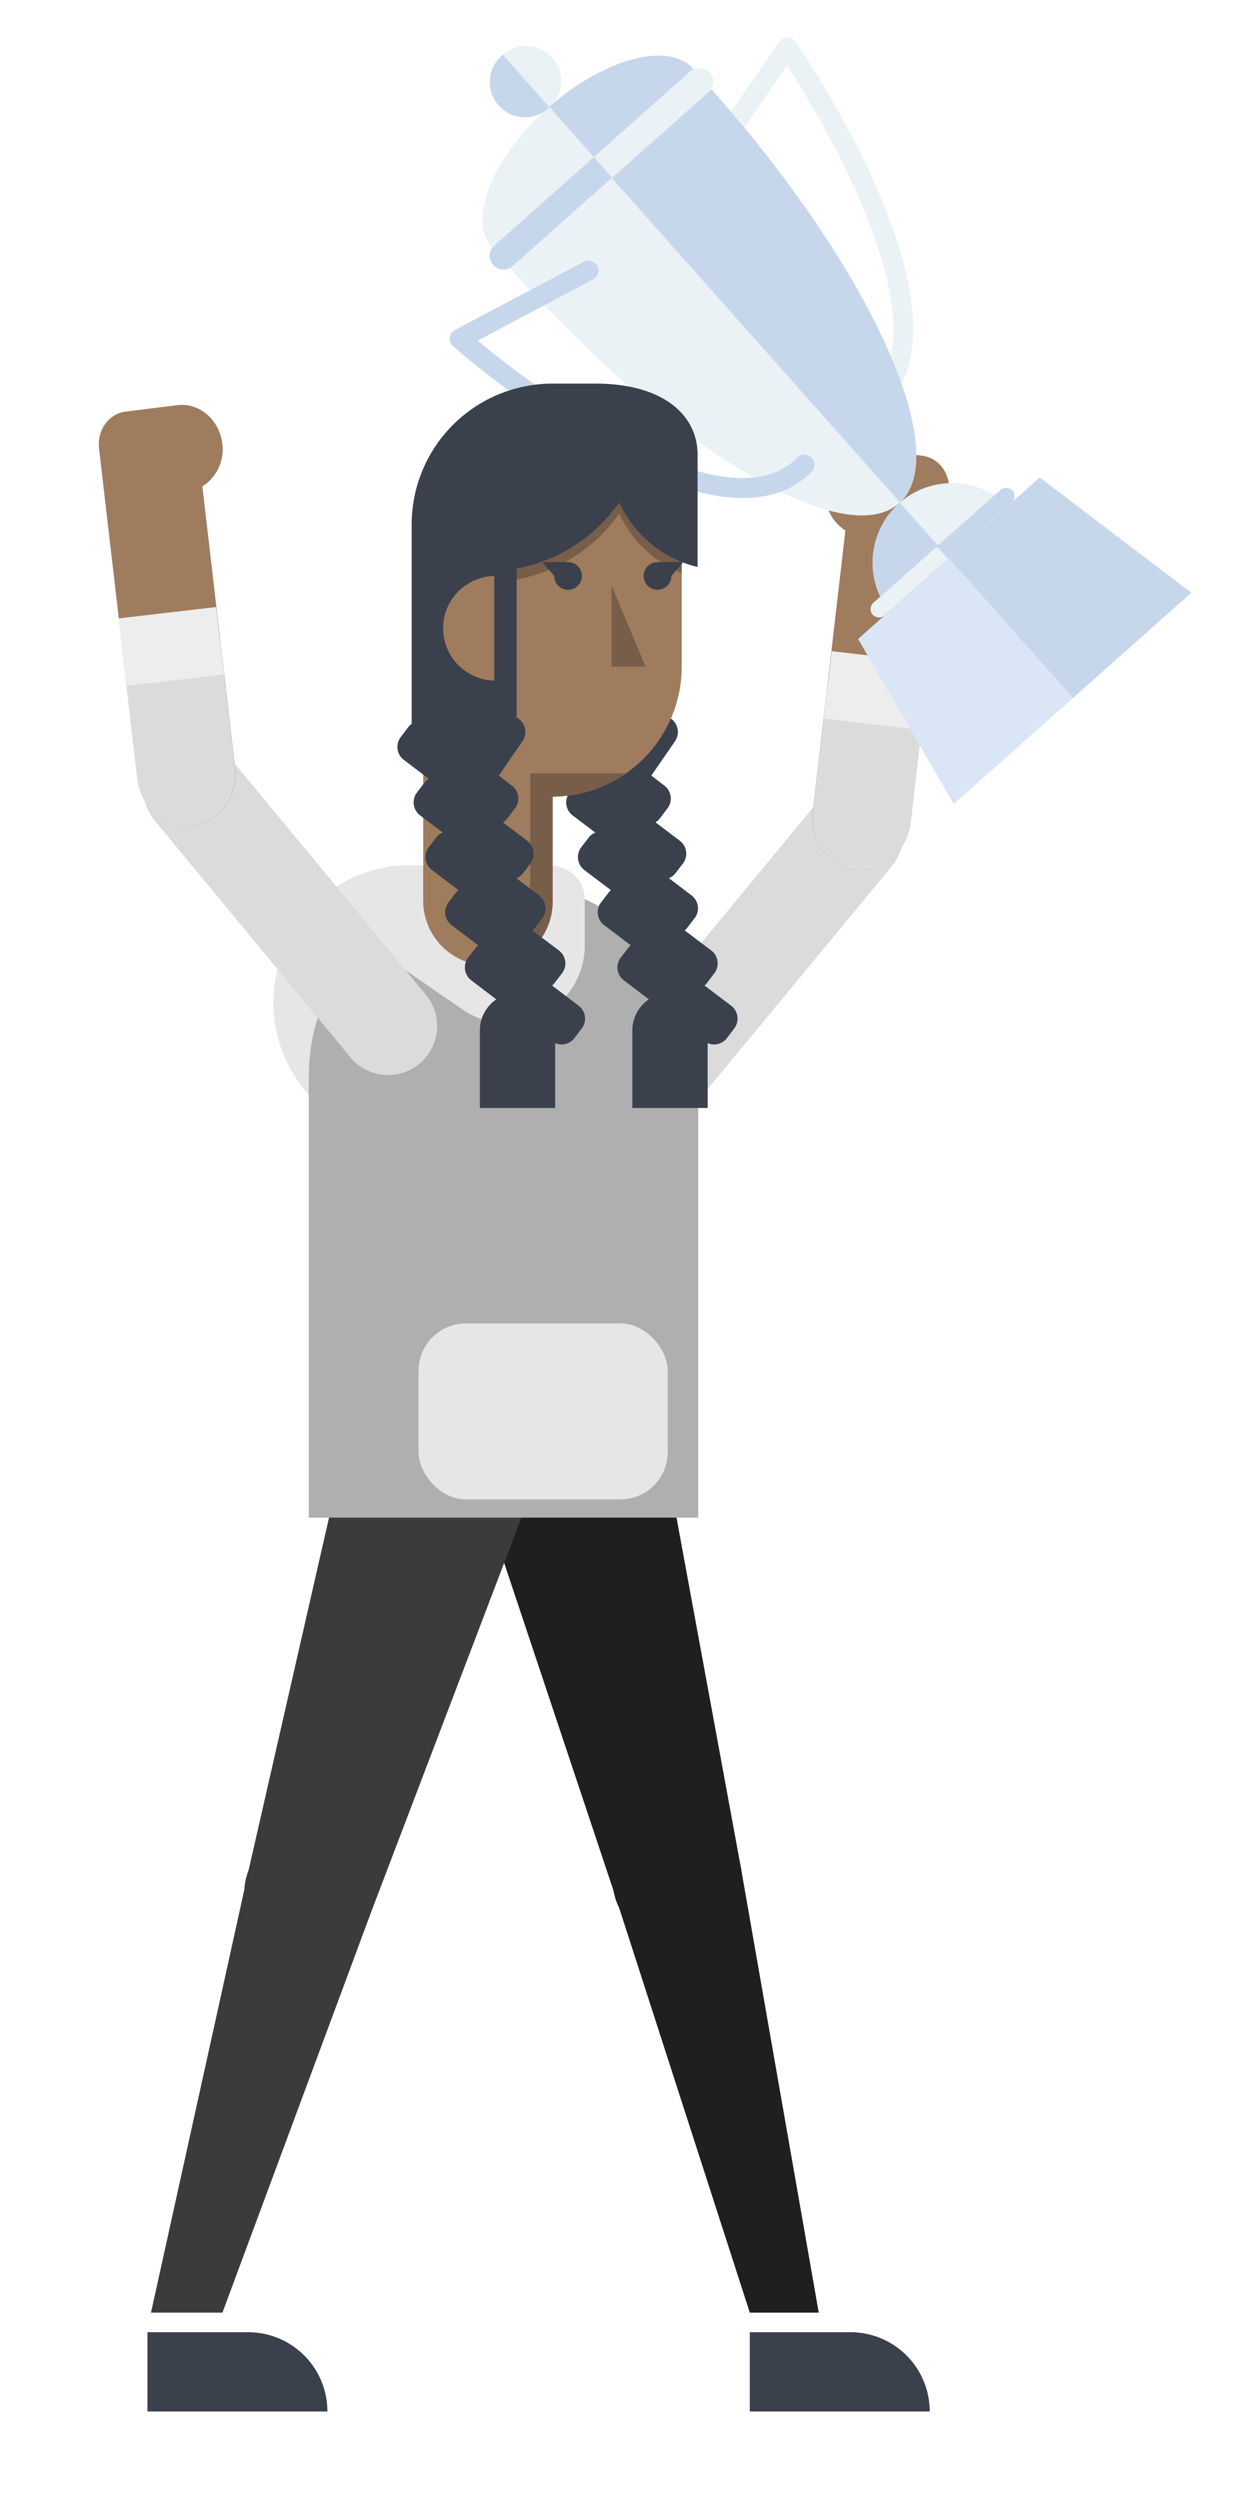 <svg id="Capa_1" data-name="Capa 1" xmlns="http://www.w3.org/2000/svg" viewBox="0 0 498.14 1000"><title>Mesa de trabajo 30</title><path d="M249.25,415.1h0l0,0a19.62,19.62,0,1,0,30.22,25l.05-.07,77.24-93.41s0-.05.06-.07a19.62,19.62,0,1,0-30.27-25s0,0,0,0h0Z" fill="#dbdbdb"/><path d="M337.4,211.66l.85.54s-13,112.07-13,112.09c-1.45,11.73,6.07,22.32,16.81,23.65s20.78-7.07,22.24-18.8c0,0,15.35-131.93,15.35-131.93.93-7.38-3.8-14-10.54-14.89l-20.75-2.6c-8.72-1.1-16.75,5.73-17.95,15.26A17.57,17.57,0,0,0,337.4,211.66Z" fill="#9f7c5d"/><path d="M331.13,274l-5.85,50.33c-1.46,11.73,6.07,22.32,16.81,23.65s20.78-7.08,22.24-18.81c0,0,2.73-23.48,5.89-50.63Z" fill="#dbdbdb"/><rect x="331.05" y="262.66" width="39.24" height="27.17" transform="translate(667.06 591.17) rotate(-173.36)" fill="#ededed"/><polygon points="424.62 283.38 476.68 237.11 416.01 191.01 374.95 227.5 424.62 283.38" fill="#c7d7eb"/><polygon points="429.33 279.19 381.59 321.63 343.34 255.6 379.67 223.31 429.33 279.19" fill="#dae6f5"/><path d="M397.81,198.19a31.76,31.76,0,0,0-45.61,40.54Z" fill="#c7d7eb"/><path d="M375.29,218.2l22.52-20a31.77,31.77,0,0,0-37.75,2.87Z" fill="#eaf2f6"/><rect x="339.9" y="217.61" width="74.66" height="6.72" rx="3.36" transform="translate(-51.52 306.43) rotate(-41.63)" fill="#c7d7eb"/><path d="M374.84,218.6,349.61,241a3.36,3.36,0,1,0,4.47,5l25.23-22.42Z" fill="#eaf2f6"/><path d="M353.08,163.62c40.59-36.07-31.62-142.31-34.75-146.88a4,4,0,0,0-6.61,0l-33.1,47.93a4,4,0,0,0,6.61,4.56l29.71-43c6,9.26,19,30.47,29.05,53.68,11.9,27.53,22,63.56,2.43,78.84a4,4,0,1,0,4.95,6.33C352,164.58,352.53,164.11,353.08,163.62Z" fill="#eaf2f6"/><path d="M359.76,201.31c22.24-19.77-11.38-93.9-75.1-165.59l-80.54,71.59C267.84,179,337.52,221.08,359.76,201.31Z" fill="#eaf2f6"/><path d="M244.75,71.2,360.1,201c21.53-20.24-12.06-94-75.44-165.26Z" fill="#c7d7eb"/><path d="M219.21,43.19C197,63,187,88,196.83,99.11l80.54-71.59C267.49,16.41,241.45,23.42,219.21,43.19Z" fill="#eaf2f6"/><rect x="182.86" y="61.93" width="115.77" height="10.97" rx="5.49" transform="translate(16.02 176.97) rotate(-41.63)" fill="#eaf2f6"/><path d="M237.62,62.86,197.94,98.13a5.49,5.49,0,1,0,7.29,8.2l39.68-35.27Z" fill="#c7d7eb"/><circle cx="210.03" cy="32.85" r="14.06" fill="#c7d7eb"/><path d="M323.11,190.26c-40.59,36.08-137.62-48.09-141.79-51.74a4,4,0,0,1,.77-6.57l51.48-27.24a4,4,0,0,1,3.75,7.09l-46.21,24.47c8.49,7,28,22.45,49.9,35.14,25.94,15.05,60.55,29.28,78,11.66a4,4,0,0,1,5.71,5.66Q323.93,189.52,323.11,190.26Z" fill="#c7d7eb"/><path d="M201.22,21.91l18.64,21a14,14,0,0,0-18.64-21Z" fill="#eaf2f6"/><path d="M237.62,62.86l39.75-35.34c-9.8-11-35.51-4.2-57.64,15.21Z" fill="#c7d7eb"/><path d="M327.59,925.11,296.42,747h0a25.87,25.87,0,1,0-48.83,15.76L300,925.11Z" fill="#1f1f1f"/><path d="M296.42,747h0l-32.29-175.5h0A38.31,38.31,0,1,0,191,593.07h0l54.49,163.32h0A25.87,25.87,0,1,0,296.42,747Z" fill="#1f1f1f"/><path d="M132.82,733.33a25.89,25.89,0,0,0-33.39,15h0a25.69,25.69,0,0,0-1.63,7.41L60.41,925.11H89l58.81-158.39A25.87,25.87,0,0,0,132.82,733.33Z" fill="#3b3b3b"/><path d="M189.17,550.54a38.32,38.32,0,0,0-49.44,22.16,38.75,38.75,0,0,0-2,7.73h0L99.43,748.3h0a25.87,25.87,0,1,0,48.36,18.42h0L211.32,600h0A38.3,38.3,0,0,0,189.17,550.54Z" fill="#3b3b3b"/><path d="M99.26,932.94H59v31.72h72A31.72,31.72,0,0,0,99.26,932.94Z" fill="#3a414d"/><path d="M340.3,932.94H300v31.72h72A31.72,31.72,0,0,0,340.3,932.94Z" fill="#3a414d"/><path d="M218,397.37l2-51.12H167.36c-1.19-.08-2.4-.13-3.61-.13-30,0-54.36,24.58-54.36,54.9s24.34,54.91,54.36,54.91,54.36-24.58,54.36-54.91C218.11,399.8,218.05,398.58,218,397.37Z" fill="#e6e6e7"/><path d="M279.45,430.53a77.95,77.95,0,0,0-155.9,0V607.09H279.38V433.46C279.41,432.48,279.45,431.51,279.45,430.53Z" fill="#afafaf"/><rect x="167.46" y="529.4" width="99.71" height="70.41" rx="18.97" fill="#e6e6e7"/><path d="M220,346.27l-17.19-.15c-7.07,0-21.94,4.71-21.94,4.71l-40.26,22.43,44.63,30.67.27.18.13.09h0a31.14,31.14,0,0,0,48.32-26V359.68C234,352.28,227.73,346.27,220,346.27Z" fill="#e6e6e7"/><path d="M292.52,402.29l-10.63-8.05a6.47,6.47,0,0,0,1-1.06l2.95-3.89a6.5,6.5,0,0,0-1.25-9.08l-10.63-8a6.89,6.89,0,0,0,1-1.06l3-3.89a6.5,6.5,0,0,0-1.25-9.08l-9.08-6.88a6.46,6.46,0,0,0,2.64-2l3-3.89a6.5,6.5,0,0,0-1.25-9.08l-9.75-7.38a6.36,6.36,0,0,0,1.82-1.62l3-4a6.49,6.49,0,0,0-1.26-9.07l-5.23-4,9.45-13.7a6.55,6.55,0,0,0-1.58-9.09l-4-2.83a6.55,6.55,0,0,0-9.09,1.59l-9.09,13.17-12.84-9.73a6.5,6.5,0,0,0-9.08,1.25l-3,4a6.5,6.5,0,0,0,1.25,9.08l10,7.59a6.66,6.66,0,0,0-1.82,1.62l-2.95,3.9a6.49,6.49,0,0,0,1.25,9.07l9.09,6.88a6.43,6.43,0,0,0-2.65,2l-3,3.89a6.51,6.51,0,0,0,1.26,9.08l10.63,8.06a6.46,6.46,0,0,0-1,1.05L240.48,361a6.49,6.49,0,0,0,1.25,9.08l10.63,8.06a5.75,5.75,0,0,0-1,1.06l-3,3.89a6.49,6.49,0,0,0,1.25,9.07l10,7.61A15.06,15.06,0,0,0,253,412.3c0,.26,0,.52,0,.78h0v30.14h30.14V417.28a6.49,6.49,0,0,0,7.71-2l2.94-3.89A6.5,6.5,0,0,0,292.52,402.29Z" fill="#3a414d"/><path d="M221.09,160.35a51.75,51.75,0,0,0-51.75,51.75V360.84h0a25.88,25.88,0,0,0,51.75,0h0V318.68l0,0a52,52,0,0,0,51.67-52V214.38c0-.76.06-1.52.06-2.28A51.75,51.75,0,0,0,221.09,160.35Z" fill="#9f7c5d"/><path d="M259.35,172c-1.16-1.28-2.4-2.5-3.68-3.66H216.18l-35.29,34.25-5.42,27.38a64.65,64.65,0,0,0,72.3-24.56,46.52,46.52,0,0,0,25,23.8V209.1c0-.76.06-1.52.06-2.28a51.59,51.59,0,0,0-4.3-20.67H257A64.38,64.38,0,0,0,259.35,172Z" fill="#785e48"/><polygon points="244.66 234.15 244.66 266.68 258.3 266.68 244.66 234.15" fill="#785e48"/><path d="M212.13,380.33a25.82,25.82,0,0,0,9-19.49h0V318.68a51.78,51.78,0,0,0,29.35-9.3H212.13Z" fill="#785e48"/><path d="M238.34,153.45H221.09a56.39,56.39,0,0,0-56.38,56.39v79.7a6.62,6.62,0,0,0-1.4,1.35l-3,4a6.51,6.51,0,0,0,1.26,9.08l10,7.59a6.66,6.66,0,0,0-1.82,1.62l-2.95,3.9a6.5,6.5,0,0,0,1.25,9.07l9.09,6.88a6.49,6.49,0,0,0-2.65,2l-2.94,3.89A6.49,6.49,0,0,0,172.8,348l10.63,8.06a6,6,0,0,0-1,1.05l-3,3.9a6.49,6.49,0,0,0,1.25,9.07l10.63,8.06a6.1,6.1,0,0,0-1,1.06l-3,3.89a6.49,6.49,0,0,0,1.25,9.07l10,7.61A15.05,15.05,0,0,0,192,412.3c0,.26,0,.52,0,.78h0v30.14h30.13V417.28a6.49,6.49,0,0,0,7.71-2l2.94-3.89a6.5,6.5,0,0,0-1.25-9.08l-10.63-8.05a6.09,6.09,0,0,0,1-1.06l3-3.89a6.5,6.5,0,0,0-1.25-9.08l-10.63-8a6.89,6.89,0,0,0,1-1.06l2.95-3.89a6.5,6.5,0,0,0-1.25-9.08l-9.08-6.88a6.46,6.46,0,0,0,2.64-2l2.95-3.89a6.5,6.5,0,0,0-1.25-9.08l-9.74-7.38a6.5,6.5,0,0,0,1.82-1.62l3-4a6.49,6.49,0,0,0-1.25-9.07l-5.24-4,9.45-13.7a6.55,6.55,0,0,0-1.58-9.09l-.72-.51V227.44A64.63,64.63,0,0,0,247.77,201a46.45,46.45,0,0,0,31.34,25.82v-45C279.11,166.19,265.46,153.45,238.34,153.45Z" fill="#3a414d"/><path d="M197.77,230.4v41.85a20.93,20.93,0,0,1,0-41.85Z" fill="#9f7c5d"/><path d="M263.09,224.86a5.54,5.54,0,1,0,5.53,5.54l4.74-5.54Z" fill="#3a414d"/><path d="M227.23,224.86H217l4.75,5.54a5.54,5.54,0,1,0,5.53-5.54Z" fill="#3a414d"/><path d="M170,397.45h0s0,0,0,0a19.62,19.62,0,1,1-30.22,25l-.05-.08-77.24-93.4-.06-.07A19.62,19.62,0,1,1,92.7,304l0,0h0Z" fill="#dbdbdb"/><path d="M81.82,194l-.85.55S94,306.62,94,306.64c1.45,11.73-6.07,22.32-16.81,23.65S56.41,323.22,55,311.49c0,0-15.36-131.94-15.36-131.94-.92-7.37,3.8-14,10.55-14.88l20.75-2.6c8.72-1.1,16.75,5.73,18,15.26A17.58,17.58,0,0,1,81.82,194Z" fill="#9f7c5d"/><path d="M88.09,256.31l5.85,50.33c1.45,11.74-6.07,22.33-16.81,23.66s-20.78-7.08-22.24-18.81c0,0-2.73-23.48-5.89-50.63Z" fill="#dbdbdb"/><rect x="48.92" y="245.01" width="39.24" height="27.17" transform="translate(-29.44 9.66) rotate(-6.64)" fill="#ededed"/></svg>